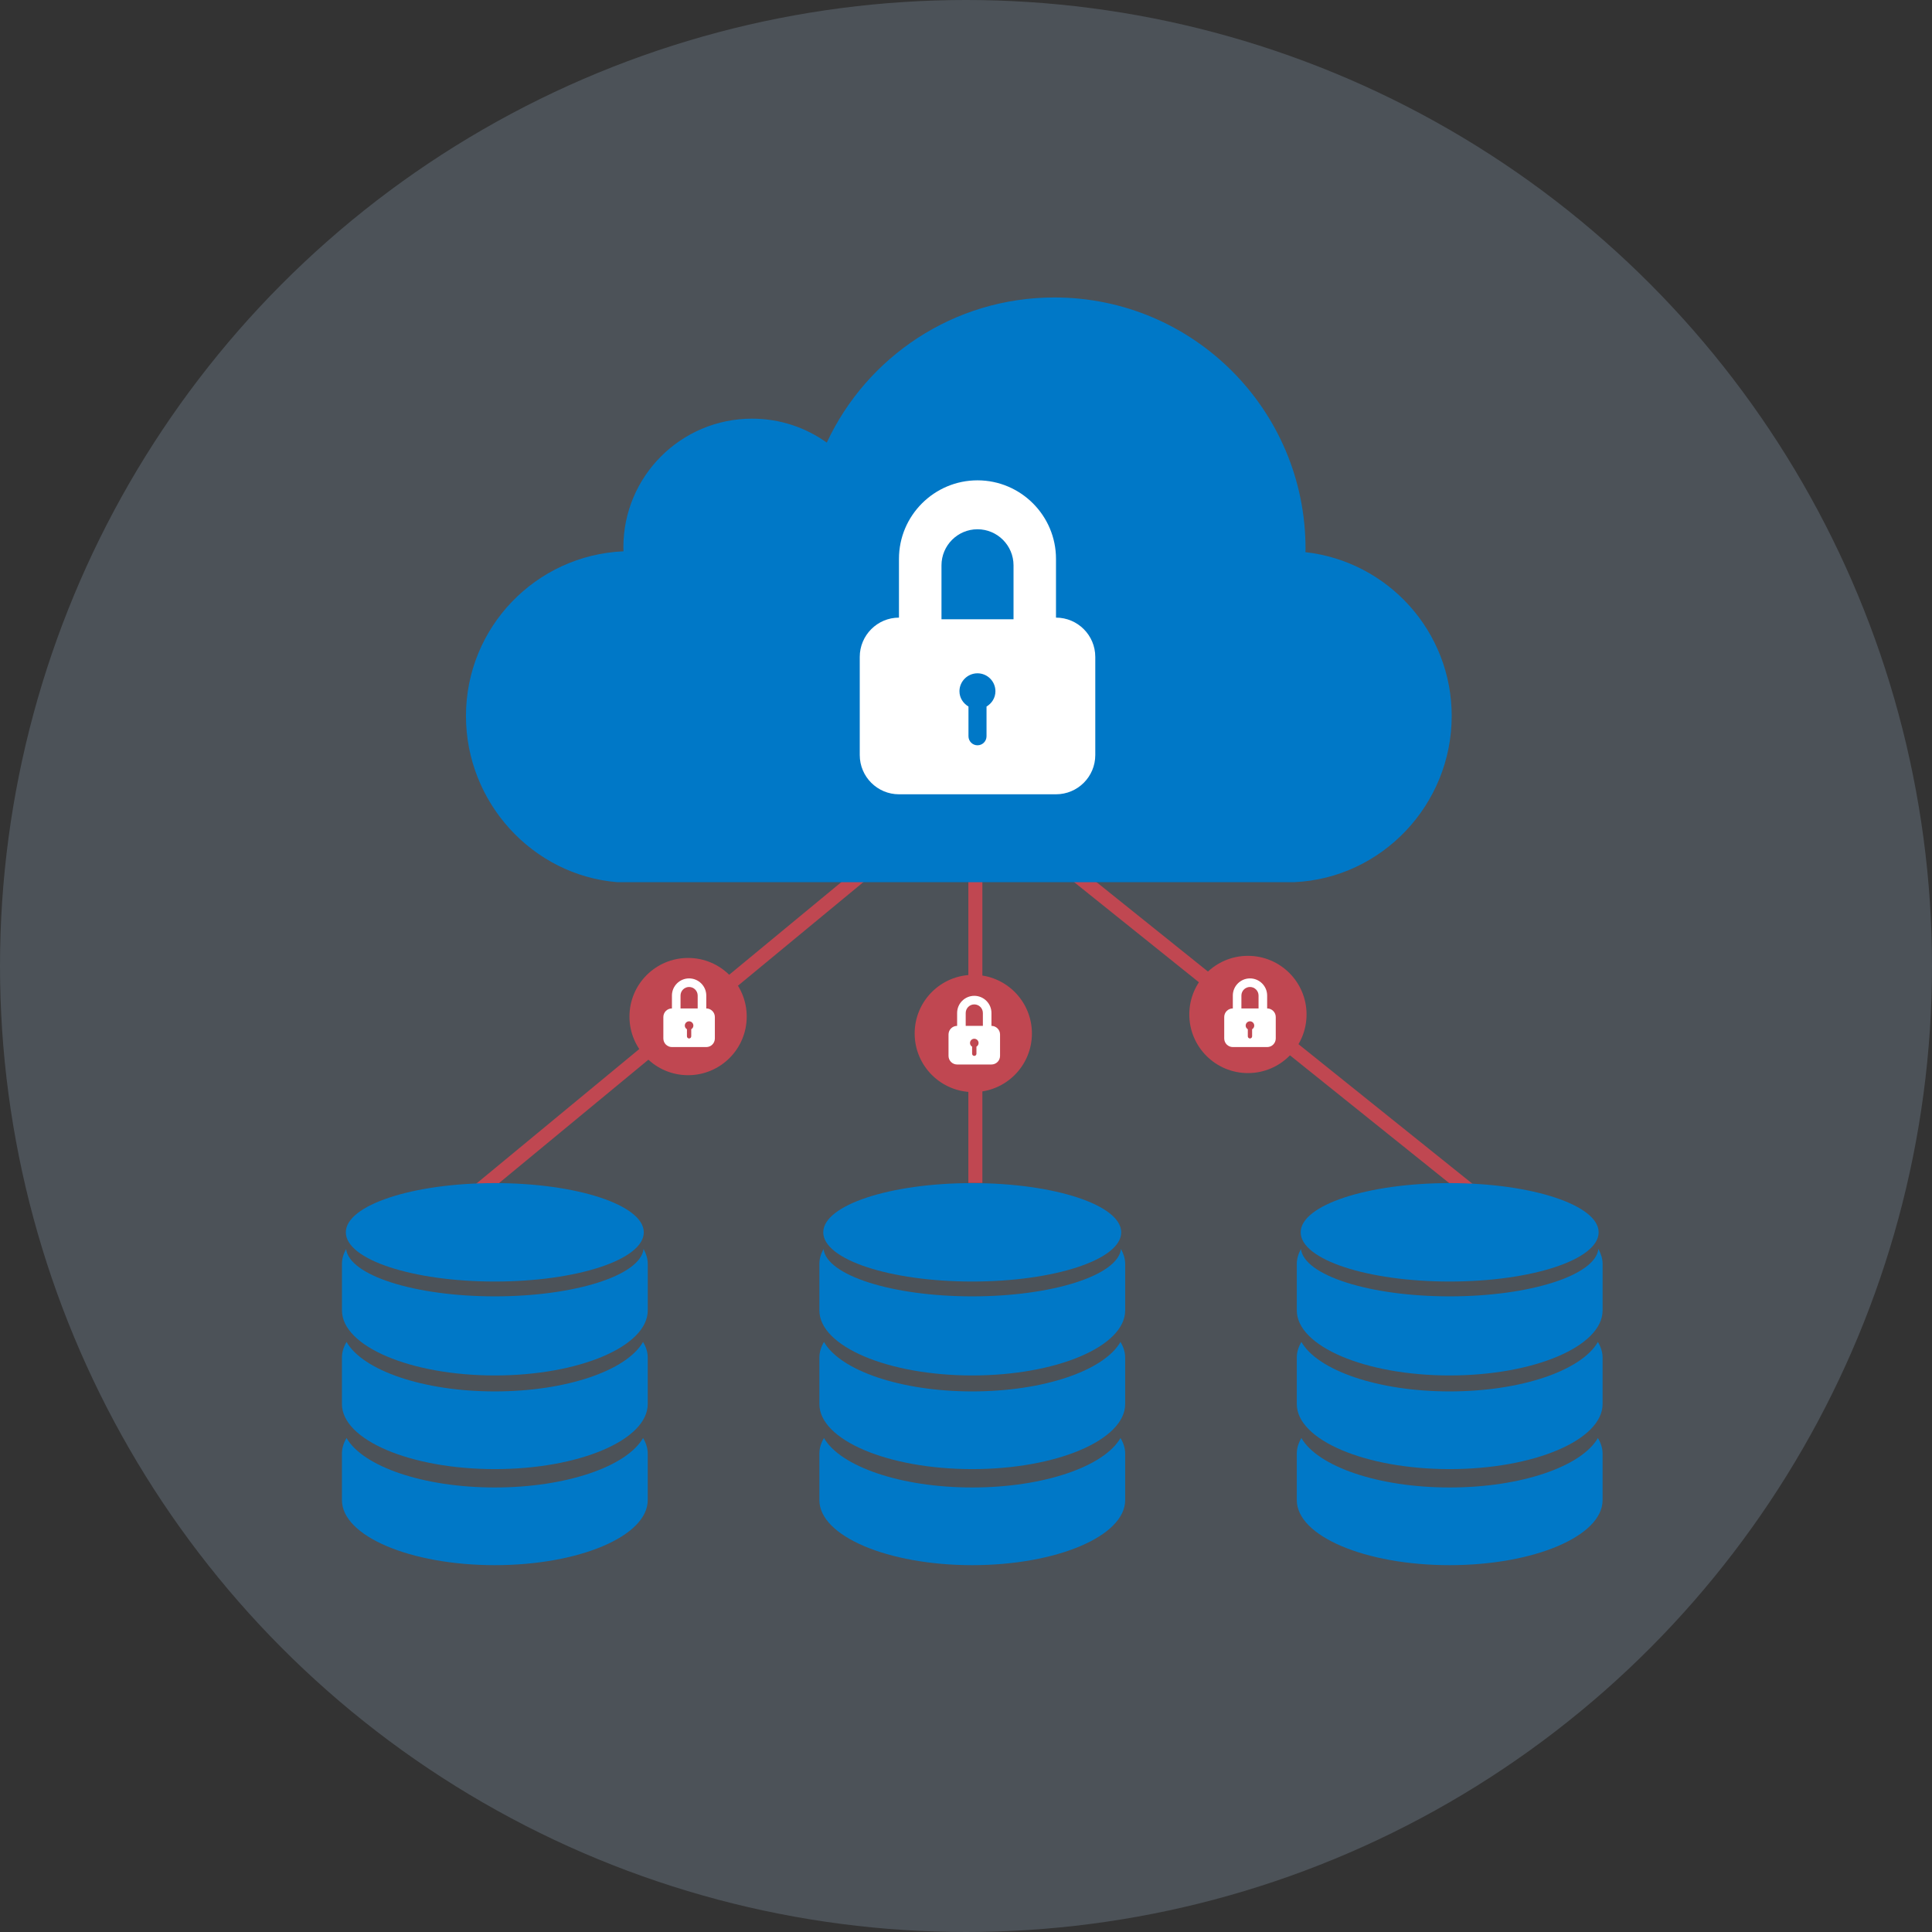 <?xml version="1.0" encoding="UTF-8"?><svg id="a" xmlns="http://www.w3.org/2000/svg" viewBox="0 0 195 195"><rect x="0" y="0" width="195" height="195" fill="#333333" stroke="none"/><defs><style>.cls-1{fill:#c04751;}.cls-1,.cls-2,.cls-3,.cls-4{stroke-width:0px;}.cls-2{fill:#b0cded;opacity:.2;}.cls-2,.cls-4{isolation:isolate;}.cls-3{fill:#fff;}.cls-4{fill:#0078c7;}</style></defs><circle class="cls-2" cx="97.5" cy="97.5" r="97.5"/><path class="cls-4" d="M49.938,150.134c-7.239,0-13.308-2.132-14.961-4.991-.299.501-.465,1.031-.465,1.568v4.697c0,3.633,6.912,6.567,15.426,6.567,8.527,0,15.439-2.934,15.439-6.567v-4.697c0-.537-.171-1.067-.473-1.568-1.651,2.859-7.711,4.991-14.967,4.991h0ZM49.938,150.134"/><path class="cls-4" d="M98.126,150.134c-7.239,0-13.308-2.132-14.961-4.991-.298.501-.464,1.031-.464,1.568v4.697c0,3.633,6.912,6.567,15.425,6.567,8.527,0,15.439-2.934,15.439-6.567v-4.697c0-.537-.171-1.067-.473-1.568-1.651,2.859-7.711,4.991-14.967,4.991h0ZM98.126,150.134"/><polygon class="cls-1" points="47.439 121.829 46.554 120.723 87.989 86.496 88.874 87.602 47.439 121.829"/><rect class="cls-1" x="97.738" y="87.185" width="1.416" height="32.211"/><polygon class="cls-1" points="149.571 122.062 106.985 87.89 107.848 86.768 150.434 120.94 149.571 122.062"/><path class="cls-1" d="M75.367,102.604c0,3.268-2.649,5.917-5.917,5.917s-5.917-2.649-5.917-5.917,2.649-5.917,5.917-5.917,5.917,2.649,5.917,5.917Z"/><path class="cls-3" d="M71.286,101.783v-1.3c0-.954-.78-1.731-1.736-1.731-.954,0-1.731.777-1.731,1.731v1.3c-.476,0-.866.387-.866.868v2.165c0,.478.39.866.866.866h3.467c.476,0,.866-.387.866-.866v-2.165c0-.481-.39-.868-.866-.868h0ZM69.769,103.884v.713c0,.119-.097.218-.219.218-.119,0-.215-.099-.215-.218v-.713c-.125-.077-.216-.207-.216-.368,0-.238.196-.434.431-.434.241,0,.434.196.434.434,0,.16-.091.29-.216.368h0ZM70.418,101.783h-1.731v-1.3c0-.476.387-.866.863-.866.481,0,.868.39.868.866v1.3ZM70.418,101.783"/><path class="cls-1" d="M131.872,102.391c0,3.268-2.649,5.917-5.917,5.917s-5.917-2.649-5.917-5.917,2.649-5.917,5.917-5.917,5.917,2.649,5.917,5.917Z"/><path class="cls-3" d="M127.896,101.783v-1.3c0-.954-.78-1.731-1.734-1.731-.954,0-1.731.777-1.731,1.731v1.3c-.478,0-.868.387-.868.868v2.165c0,.478.39.866.868.866h3.465c.478,0,.868-.387.868-.866v-2.165c0-.481-.39-.868-.868-.868h0ZM126.378,103.884v.713c0,.119-.097.218-.215.218-.122,0-.219-.099-.219-.218v-.713c-.124-.077-.216-.207-.216-.368,0-.238.196-.434.434-.434.24,0,.431.196.431.434,0,.16-.089.29-.216.368h0ZM127.028,101.783h-1.731v-1.3c0-.476.387-.866.866-.866.478,0,.865.39.865.866v1.3ZM127.028,101.783"/><path class="cls-1" d="M104.153,104.31c0,3.268-2.649,5.917-5.917,5.917s-5.917-2.649-5.917-5.917,2.649-5.917,5.917-5.917,5.917,2.649,5.917,5.917Z"/><path class="cls-3" d="M100.069,103.544v-1.3c0-.957-.78-1.734-1.734-1.734s-1.731.777-1.731,1.734v1.3c-.478,0-.868.387-.868.866v2.165c0,.478.39.866.868.866h3.464c.478,0,.868-.387.868-.866v-2.165c0-.478-.39-.866-.868-.866h0ZM98.554,105.642v.713c0,.122-.097.218-.219.218-.119,0-.218-.097-.218-.218v-.713c-.125-.074-.213-.204-.213-.368,0-.238.193-.431.431-.431.241,0,.434.194.434.431,0,.163-.091.293-.215.368h0ZM99.204,103.544h-1.734v-1.3c0-.478.39-.868.865-.868.481,0,.868.39.868.868v1.3ZM99.204,103.544"/><path class="cls-4" d="M49.938,140.438c-7.239,0-13.308-2.121-14.961-4.993-.299.509-.465,1.031-.465,1.579v4.689c0,3.622,6.912,6.567,15.426,6.567,8.527,0,15.439-2.945,15.439-6.567v-4.689c0-.548-.171-1.07-.473-1.579-1.651,2.873-7.711,4.993-14.967,4.993h0ZM49.938,140.438"/><path class="cls-4" d="M64.955,126.063c-.304,2.652-6.893,4.781-15.016,4.781-8.11,0-14.701-2.129-15.005-4.781-.263.481-.42.982-.42,1.499v4.698c0,3.622,6.912,6.567,15.426,6.567,8.527,0,15.439-2.939,15.439-6.567v-4.698c0-.517-.163-1.018-.423-1.499h0ZM64.955,126.063"/><path class="cls-4" d="M49.938,129.347c8.308,0,15.041-2.217,15.041-4.966,0-2.743-6.733-4.968-15.041-4.968-8.301,0-15.033,2.226-15.033,4.968,0,2.748,6.733,4.966,15.033,4.966h0ZM49.938,129.347"/><path class="cls-4" d="M98.126,140.438c-7.239,0-13.308-2.121-14.961-4.993-.298.509-.464,1.031-.464,1.579v4.689c0,3.622,6.912,6.567,15.425,6.567,8.527,0,15.439-2.945,15.439-6.567v-4.689c0-.548-.171-1.07-.473-1.579-1.651,2.873-7.711,4.993-14.967,4.993h0ZM98.126,140.438"/><path class="cls-4" d="M113.142,126.063c-.304,2.652-6.893,4.781-15.016,4.781-8.11,0-14.701-2.129-15.005-4.781-.263.481-.42.982-.42,1.499v4.698c0,3.622,6.912,6.567,15.425,6.567,8.527,0,15.439-2.939,15.439-6.567v-4.698c0-.517-.163-1.018-.423-1.499h0ZM113.142,126.063"/><path class="cls-4" d="M98.126,129.347c8.309,0,15.041-2.217,15.041-4.966,0-2.743-6.733-4.968-15.041-4.968-8.3,0-15.033,2.226-15.033,4.968,0,2.748,6.733,4.966,15.033,4.966h0ZM98.126,129.347"/><path class="cls-4" d="M146.313,140.438c-7.239,0-13.308-2.121-14.961-4.993-.299.509-.465,1.031-.465,1.579v4.689c0,3.622,6.912,6.567,15.425,6.567,8.527,0,15.44-2.945,15.44-6.567v-4.689c0-.548-.172-1.07-.473-1.579-1.651,2.873-7.712,4.993-14.967,4.993h0ZM146.313,140.438"/><path class="cls-4" d="M146.313,150.134c-7.239,0-13.308-2.132-14.961-4.991-.299.501-.465,1.031-.465,1.568v4.697c0,3.633,6.912,6.567,15.425,6.567,8.527,0,15.44-2.934,15.44-6.567v-4.697c0-.537-.172-1.067-.473-1.568-1.651,2.859-7.712,4.991-14.967,4.991h0ZM146.313,150.134"/><path class="cls-4" d="M161.329,126.063c-.304,2.652-6.893,4.781-15.016,4.781-8.109,0-14.701-2.129-15.005-4.781-.262.481-.42.982-.42,1.499v4.698c0,3.622,6.912,6.567,15.425,6.567,8.527,0,15.44-2.939,15.44-6.567v-4.698c0-.517-.163-1.018-.423-1.499h0ZM161.329,126.063"/><path class="cls-4" d="M146.313,129.347c8.309,0,15.041-2.217,15.041-4.966,0-2.743-6.733-4.968-15.041-4.968-8.3,0-15.033,2.226-15.033,4.968,0,2.748,6.733,4.966,15.033,4.966h0ZM146.313,129.347"/><path class="cls-4" d="M146.523,72.264c0-8.552-6.453-15.6-14.765-16.534.003-.122.011-.238.011-.357,0-13.999-11.347-25.349-25.344-25.349-10.175,0-18.943,5.997-22.977,14.649-2.126-1.521-4.728-2.417-7.54-2.417-7.172,0-12.99,5.815-12.99,12.987,0,.136.008.266.011.401-8.848.387-15.898,7.681-15.898,16.62,0,8.724,6.713,16.07,15.257,16.775h68.346c8.842-.398,15.888-7.833,15.888-16.775Z"/><path class="cls-3" d="M106.583,62.338v-5.931c0-4.37-3.559-7.926-7.923-7.926-4.368,0-7.926,3.556-7.926,7.926v5.931c-2.178,0-3.958,1.779-3.958,3.968v9.9c0,2.189,1.779,3.963,3.958,3.963h15.849c2.192,0,3.966-1.774,3.966-3.963v-9.9c0-2.189-1.774-3.968-3.966-3.968h0ZM99.572,71.313v2.999c0,.505-.408.912-.912.912-.505,0-.91-.408-.91-.912v-2.999c-.527-.32-.91-.866-.91-1.545,0-.995.822-1.81,1.82-1.81,1.003,0,1.81.815,1.81,1.81,0,.678-.371,1.225-.898,1.545h0ZM102.297,62.502h-7.271v-5.441c0-2.008,1.63-3.641,3.633-3.641,2.008,0,3.638,1.633,3.638,3.641v5.441ZM102.297,62.502"/></svg>
